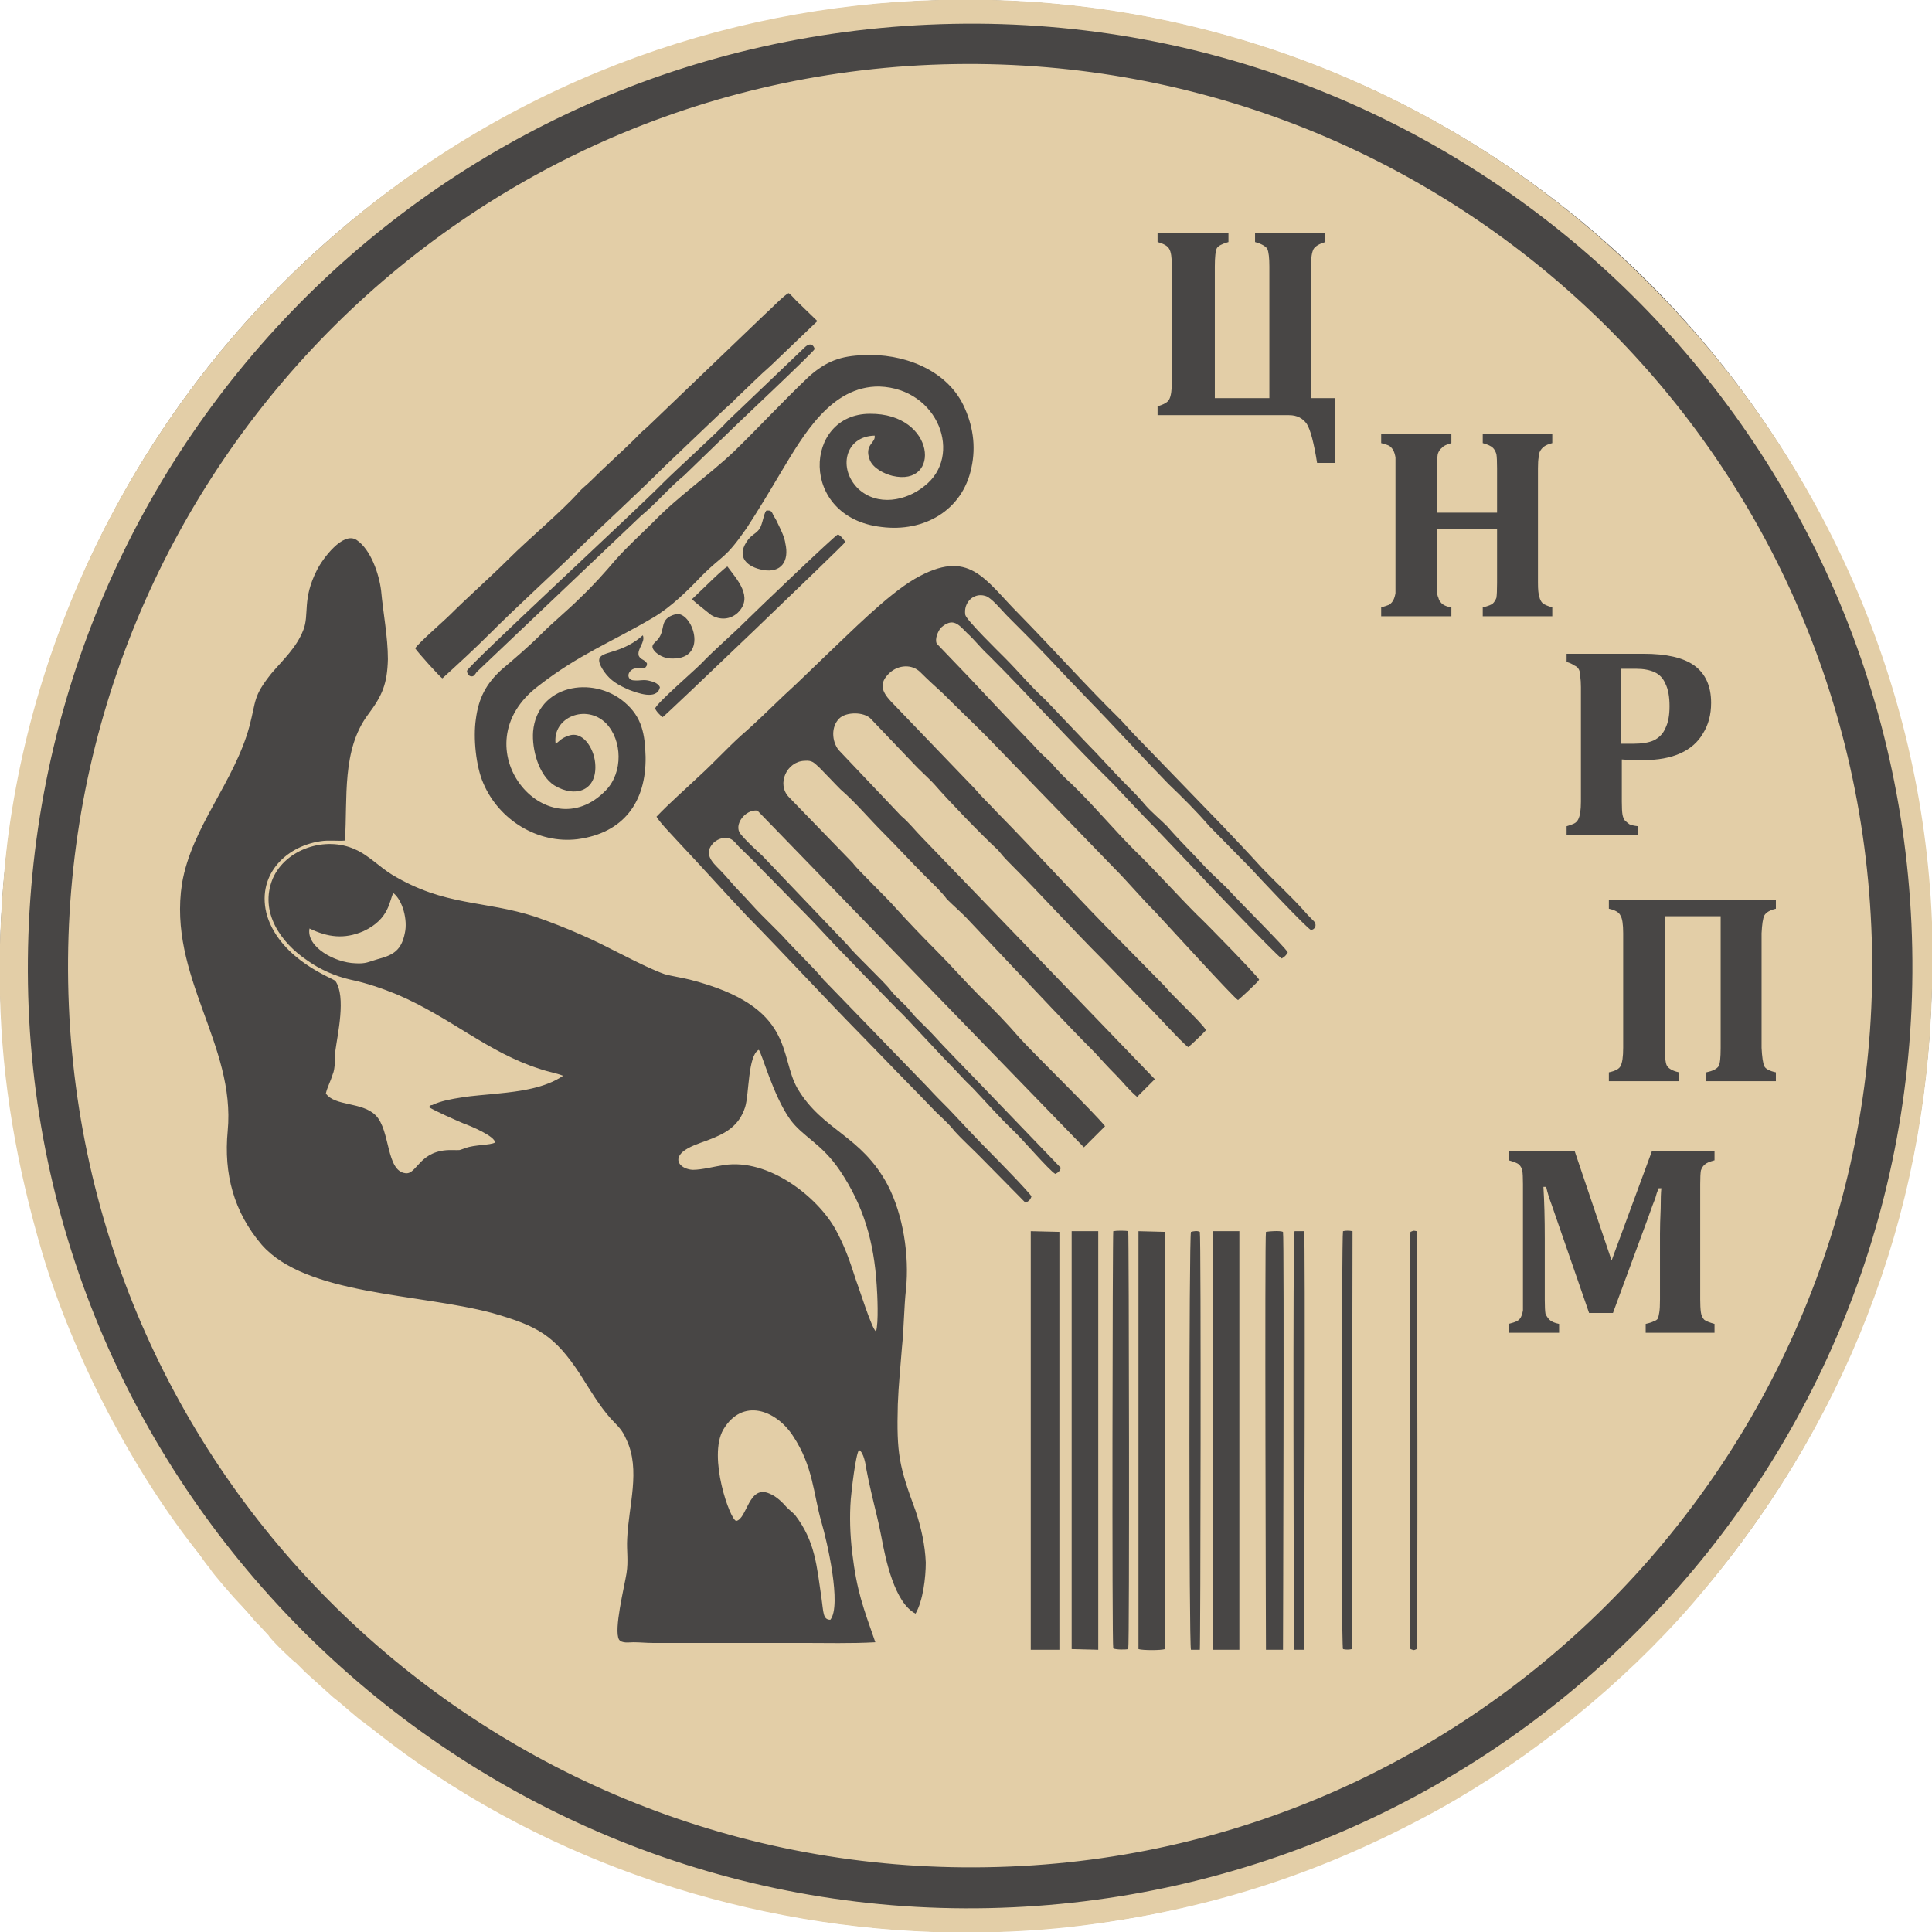 <svg width="240" height="240" viewBox="0 0 240 240" fill="none" xmlns="http://www.w3.org/2000/svg">
<g clip-path="url(#clip0_16_804)">
<circle cx="120" cy="120" r="120" fill="#484645"/>
<path fill-rule="evenodd" clip-rule="evenodd" d="M123.218 0C152.943 0.762 182.329 12.618 204.855 35.229C226.027 56.316 238.814 84.686 240 114.58C240 115.258 240 115.935 240 116.613V122.795C239.323 151.249 229.076 177.417 210.275 199.181C201.553 209.259 190.205 218.405 178.603 224.841C164.714 232.463 151.164 236.951 135.413 239.068C131.63 239.577 127.819 239.887 123.98 240H116.02C91.037 239.153 66.14 230.515 46.662 215.102L46.239 214.764L45.561 214.255L45.138 213.917C44.63 213.663 42.343 211.546 41.411 210.868L37.939 207.735L36.754 206.549C36.5 206.464 33.536 203.585 33.366 203.162L32.265 201.976L31.672 201.383L30.91 200.452L30.064 199.52L29.809 199.266C29.217 198.673 26.337 195.37 26.083 194.862L25.744 194.439L25.236 193.761L24.898 193.253C16.514 182.837 9.061 168.44 5.251 155.653C2.032 144.728 0.254 134.312 0 123.641V117.29C0.113 113.112 0.423 108.85 0.932 104.502C4.573 75.794 18.97 49.033 40.734 29.894C62.583 10.586 89.598 0.677 116.697 0H123.218ZM3.472 122.202C4.488 186.648 58.349 238.391 122.795 237.036C187.325 235.681 238.814 182.414 237.544 117.798C236.274 53.183 183.006 1.694 118.391 2.964C53.437 4.234 2.456 57.332 3.472 122.202ZM232.463 115.173C235.173 176.824 187.156 229.33 125.505 231.87C63.599 234.495 11.178 186.817 8.553 124.912C5.928 63.006 53.776 10.67 115.681 8.045C177.586 5.505 229.753 53.183 232.463 115.173ZM201.468 99.591V94.34C202.145 94.397 203.02 94.425 204.093 94.425C205.956 94.425 207.509 94.142 208.751 93.578C209.993 93.013 210.924 92.195 211.546 91.122C212.223 90.049 212.562 88.779 212.562 87.311C212.562 85.222 211.856 83.67 210.445 82.653C209.09 81.694 207.001 81.214 204.178 81.214H194.608V82.23C195.004 82.343 195.314 82.484 195.54 82.653C195.822 82.766 196.02 82.936 196.133 83.162C196.246 83.387 196.302 83.67 196.302 84.008C196.358 84.404 196.387 84.855 196.387 85.363V99.591C196.387 100.099 196.358 100.55 196.302 100.946C196.246 101.284 196.161 101.567 196.048 101.793C195.935 102.018 195.766 102.188 195.54 102.301C195.314 102.414 195.004 102.526 194.608 102.639V103.74H203.5V102.639C202.992 102.583 202.625 102.498 202.399 102.385C202.174 102.216 201.976 102.047 201.807 101.877C201.694 101.708 201.609 101.482 201.553 101.2C201.496 100.861 201.468 100.325 201.468 99.591ZM191.052 72.406V58.179C191.052 57.558 191.08 57.107 191.136 56.824C191.136 56.542 191.193 56.288 191.306 56.062C191.418 55.836 191.588 55.639 191.814 55.469C192.04 55.3 192.378 55.159 192.83 55.046V53.945H184.192V55.046C184.813 55.215 185.236 55.413 185.462 55.639C185.632 55.808 185.773 56.062 185.886 56.401C185.942 56.74 185.97 57.332 185.97 58.179V63.684H178.518V58.179C178.518 57.332 178.546 56.74 178.603 56.401C178.716 56.062 178.885 55.808 179.111 55.639C179.28 55.413 179.675 55.215 180.296 55.046V53.945H171.574V55.046C172.025 55.159 172.364 55.272 172.59 55.385C172.816 55.554 172.985 55.752 173.098 55.977C173.211 56.203 173.296 56.486 173.352 56.824C173.352 57.163 173.352 57.586 173.352 58.095V72.406C173.352 72.915 173.352 73.338 173.352 73.677C173.296 74.016 173.211 74.298 173.098 74.524C172.985 74.749 172.816 74.947 172.59 75.116C172.308 75.229 171.969 75.342 171.574 75.455V76.556H180.296V75.455C179.958 75.399 179.675 75.314 179.45 75.201C179.224 75.088 179.054 74.947 178.941 74.778C178.829 74.665 178.744 74.495 178.687 74.27C178.574 74.044 178.518 73.761 178.518 73.423C178.518 73.14 178.518 72.802 178.518 72.406V65.716H185.97V72.406C185.97 73.31 185.942 73.931 185.886 74.27C185.773 74.552 185.632 74.778 185.462 74.947C185.293 75.116 184.869 75.286 184.192 75.455V76.556H192.83V75.455C192.265 75.286 191.87 75.116 191.644 74.947C191.418 74.721 191.277 74.439 191.221 74.1C191.108 73.818 191.052 73.253 191.052 72.406ZM162.851 49.457V33.112C162.851 32.039 162.964 31.306 163.19 30.91C163.416 30.572 163.896 30.289 164.629 30.064V28.963H155.907V30.064C156.697 30.289 157.205 30.572 157.431 30.91C157.601 31.306 157.685 32.039 157.685 33.112V49.457H150.91V33.112C150.91 31.927 150.995 31.164 151.164 30.826C151.334 30.543 151.814 30.289 152.604 30.064V28.963H143.797V30.064C144.587 30.289 145.067 30.572 145.236 30.91C145.462 31.249 145.575 31.983 145.575 33.112V47.339C145.575 48.469 145.462 49.231 145.236 49.626C145.067 49.965 144.587 50.247 143.797 50.473V51.574H160.141C161.101 51.574 161.835 51.941 162.343 52.675C162.795 53.409 163.218 55.018 163.613 57.502H165.815V49.457H162.851ZM108.737 204.008C107.212 199.605 106.45 197.742 105.857 192.83C105.603 190.628 105.519 188.426 105.688 186.224C105.773 185.208 106.281 180.72 106.704 180.127C107.297 180.381 107.551 181.99 107.636 182.583C107.805 183.486 108.003 184.418 108.229 185.378C108.652 187.241 109.16 189.104 109.499 190.967C110.007 193.677 111.108 199.097 113.733 200.452C114.665 198.843 115.004 195.963 115.004 194.1C114.919 191.898 114.411 189.697 113.733 187.664C111.701 182.159 111.362 180.635 111.531 174.453C111.616 172.082 111.87 169.711 112.04 167.424C112.294 164.968 112.294 162.428 112.548 160.141C112.971 155.992 112.209 150.91 110.261 147.184C106.958 141.002 102.216 140.494 99.083 135.243C96.711 131.179 98.913 125.081 85.702 121.694C84.686 121.44 83.5 121.27 82.569 121.016C79.689 120 75.371 117.459 72.152 116.104C70.459 115.342 68.257 114.495 66.563 113.903C60.042 111.785 55.3 112.632 48.694 108.652C47.17 107.721 45.73 106.196 44.121 105.519C40.48 103.825 35.483 105.434 33.874 109.16C32.181 113.31 34.891 117.121 38.193 119.323C39.718 120.423 41.666 121.27 43.529 121.694C45.561 122.117 47.509 122.795 49.372 123.557C56.062 126.436 60.635 130.755 67.071 132.788C68.003 133.126 69.104 133.296 69.951 133.634C67.749 135.159 64.531 135.582 61.905 135.836C60.381 136.006 58.772 136.09 57.248 136.344C56.147 136.514 54.707 136.768 53.691 137.276C53.606 137.276 53.522 137.276 53.437 137.361C53.352 137.445 53.352 137.445 53.267 137.53C54.284 138.123 56.401 139.054 57.587 139.562C58.349 139.817 61.567 141.171 61.482 141.934C60.889 142.272 58.941 142.188 57.84 142.611C56.824 142.95 57.332 142.865 56.147 142.865C52.082 142.781 51.828 145.914 50.388 145.745C47.932 145.49 48.525 140.409 46.662 138.546C44.968 136.852 41.581 137.445 40.48 135.836C40.649 135.074 41.073 134.312 41.327 133.465C41.666 132.703 41.581 131.433 41.666 130.501C41.919 128.553 43.02 123.811 41.666 121.863C41.411 121.524 34.975 119.323 33.197 113.818C31.757 108.906 35.314 105.18 39.802 104.502C40.819 104.333 42.089 104.502 42.851 104.418C43.19 99.167 42.428 93.154 45.73 88.751C47.509 86.38 48.102 84.94 48.186 81.891C48.186 79.097 47.593 76.133 47.34 73.338C47.085 71.306 46.069 68.257 44.291 67.071C42.597 65.97 40.056 69.442 39.379 70.797C37.516 74.439 38.447 76.302 37.685 78.25C36.838 80.452 35.145 81.976 33.705 83.67C31.419 86.549 31.842 86.972 30.995 90.191C29.132 97.135 23.797 102.724 22.611 109.753C20.833 121.27 29.301 129.739 28.285 140.494C27.777 145.829 29.047 150.572 32.519 154.637C38.024 160.903 51.913 160.649 61.143 163.105C66.733 164.714 68.85 165.815 72.068 170.727C73.253 172.59 74.439 174.622 75.879 176.231C76.81 177.248 77.234 177.502 77.826 178.857C79.605 182.583 78.081 187.071 77.911 191.136C77.826 192.661 78.081 193.846 77.826 195.455C77.572 197.064 76.217 202.484 76.895 203.67C77.234 204.178 78.165 204.008 78.673 204.008C79.52 204.008 80.282 204.093 81.044 204.093H99.591C102.639 204.093 105.688 204.178 108.737 204.008ZM102.047 198.504C101.454 194.524 101.284 191.475 98.744 188.172C98.405 187.833 98.066 187.579 97.728 187.241C97.219 186.648 96.457 185.886 95.61 185.547C92.985 184.361 92.816 188.68 91.461 188.934C90.699 188.85 87.904 180.974 89.852 177.586C92.223 173.606 96.373 175.131 98.49 178.349C101.03 182.159 101.03 185.547 102.047 189.104C102.724 191.39 104.587 199.435 103.147 201.214C102.216 201.214 102.301 200.282 102.047 198.504ZM98.151 139.054C99.76 141.256 102.047 142.018 104.333 145.406C107.297 149.809 108.567 154.298 108.906 159.633C108.991 160.734 109.16 164.375 108.821 165.392C108.313 165.138 106.704 159.972 106.366 159.125C105.603 156.754 105.011 154.975 103.825 152.773C101.538 148.624 95.441 143.881 89.936 144.728C88.751 144.898 87.227 145.321 86.041 145.321C84.686 145.236 83.585 144.22 84.771 143.119C85.533 142.442 86.888 142.018 87.819 141.68C90.106 140.833 91.8 139.901 92.562 137.53C93.07 135.921 92.9 131.094 94.255 130.416C94.594 130.67 96.034 136.09 98.151 139.054ZM157.262 204.94H159.379C159.379 204.771 159.548 153.62 159.379 153.028C159.04 152.858 157.685 152.943 157.262 153.028C157.092 153.62 157.262 204.686 157.262 204.94ZM147.946 204.94H149.047C149.132 204.686 149.217 153.705 149.047 153.028C148.709 152.858 148.285 152.943 147.946 153.028C147.692 153.536 147.692 204.517 147.946 204.94ZM128.045 152.943V204.94H131.602V153.028L128.045 152.943ZM175.215 204.855C175.723 205.025 175.554 205.025 175.977 204.855C176.147 204.263 176.062 153.282 175.977 152.943C175.554 152.858 175.639 152.858 175.215 153.028C175.046 153.705 175.131 189.273 175.131 191.898C175.131 193.423 175.046 204.432 175.215 204.855ZM166.831 204.855C167.17 204.94 167.593 204.94 167.932 204.855L168.017 152.943C167.594 152.858 167.17 152.858 166.831 152.943C166.662 153.366 166.577 204.263 166.831 204.855ZM160.734 204.94H162.004C162.004 200.028 162.174 153.536 162.004 152.943H160.819C160.565 153.451 160.734 200.028 160.734 204.94ZM150.656 152.943V204.94H153.959V152.943H150.656ZM141.426 152.943V204.855C141.934 205.025 144.22 205.025 144.728 204.855V153.028L141.426 152.943ZM138.292 204.771C138.631 204.94 139.817 204.94 140.155 204.855C140.325 204.347 140.24 153.282 140.155 152.943C139.817 152.858 138.716 152.858 138.292 152.943C138.207 153.366 138.123 204.263 138.292 204.771ZM133.126 152.943V204.855L136.429 204.94V152.943H133.126ZM45.138 115.681C48.44 114.157 48.356 111.785 48.864 110.939C50.049 111.87 50.642 114.326 50.303 115.85C49.88 118.052 48.864 118.645 46.916 119.153C45.73 119.492 45.476 119.746 44.121 119.661C41.581 119.577 38.024 117.629 38.447 115.342C40.734 116.443 42.766 116.697 45.138 115.681ZM69.019 92.392C68.596 89.09 72.83 87.396 75.286 89.852C77.318 91.969 77.403 95.949 75.286 98.151C67.918 105.857 56.909 92.731 66.902 85.194C71.898 81.299 75.963 79.774 81.129 76.725C83.416 75.371 85.448 73.338 87.227 71.475C89.852 68.85 90.021 69.527 92.731 65.632C94.171 63.43 95.695 60.889 97.05 58.603C99.76 54.114 103.232 47.932 109.245 48.017C116.613 48.271 119.661 56.655 114.834 60.381C112.548 62.244 108.991 62.922 106.62 60.72C104.079 58.264 104.926 54.199 108.652 54.114C108.821 55.046 107.297 55.215 108.059 57.163C108.483 58.179 109.838 58.857 110.854 59.111C116.951 60.55 116.274 51.32 108.059 51.404C99.845 51.404 99.167 64.277 109.499 65.462C114.749 66.14 119.577 63.43 120.677 58.095C121.27 55.385 120.847 52.759 119.661 50.303C117.459 45.815 112.04 43.867 107.297 44.121C104.418 44.206 102.639 44.884 100.522 46.747C97.389 49.711 94.34 53.013 91.207 56.062C87.989 59.111 84.347 61.567 81.214 64.785C79.689 66.309 77.996 67.833 76.556 69.442C75.116 71.136 73.677 72.745 72.068 74.27C70.543 75.794 68.765 77.234 67.241 78.758C65.716 80.282 63.938 81.807 62.329 83.162C60.381 84.94 59.45 86.718 59.111 89.344C58.772 91.63 59.111 95.187 60.042 97.304C61.99 101.877 66.817 104.841 71.729 104.248C77.488 103.486 80.282 99.591 80.198 94.001C80.113 91.207 79.774 89.09 77.572 87.227C73.592 83.839 66.733 85.109 66.224 90.868C66.055 93.07 66.902 96.288 68.85 97.558C71.475 99.167 74.27 98.236 73.931 94.764C73.761 92.9 72.322 90.614 70.459 91.461C69.697 91.715 69.442 92.138 69.019 92.392ZM81.976 85.363C81.807 84.94 81.214 84.686 80.79 84.601C79.944 84.347 79.52 84.601 78.758 84.517C78.081 84.517 77.826 83.839 78.335 83.331C78.843 82.823 79.435 83.077 80.113 82.992C80.367 82.653 80.367 82.738 80.367 82.399C80.028 81.891 79.605 81.976 79.351 81.468C79.097 80.621 80.198 79.774 79.859 78.927C79.774 78.927 78.843 80.028 76.556 80.79C74.778 81.383 73.677 81.383 75.032 83.416C75.879 84.601 76.81 85.109 78.165 85.702C79.097 86.041 81.637 87.057 81.976 85.363ZM81.553 101.454C82.061 102.301 83.585 103.825 84.263 104.587C87.142 107.636 89.852 110.685 92.731 113.733C97.558 118.645 102.216 123.726 107.043 128.638C107.975 129.57 108.991 130.67 109.922 131.602C111.87 133.634 113.818 135.582 115.681 137.53C116.613 138.546 117.798 139.478 118.56 140.494C119.407 141.426 120.593 142.526 121.524 143.458L127.368 149.386C127.763 149.273 128.017 149.019 128.13 148.624C127.876 148.116 123.726 143.881 123.049 143.204C121.27 141.426 119.577 139.562 117.883 137.784C116.951 136.852 116.104 136.006 115.258 135.074L102.301 121.694C101.623 120.762 98.236 117.459 97.135 116.189L94.51 113.564C93.663 112.717 92.816 111.701 91.969 110.854C91.122 110.007 90.275 108.906 89.428 108.059C88.497 107.128 87.311 106.027 88.666 104.672C89.259 104.164 89.852 103.994 90.614 104.164C91.207 104.333 91.546 105.011 92.054 105.434C92.9 106.281 93.832 107.128 94.679 108.059C96.457 109.838 98.151 111.616 99.929 113.394C101.623 115.088 103.317 117.036 105.095 118.814C105.942 119.661 106.789 120.593 107.636 121.44L111.616 125.505C112.463 126.267 116.697 130.924 118.052 132.279C118.899 133.126 119.746 134.143 120.677 134.989C122.371 136.768 124.065 138.716 125.843 140.409C126.944 141.426 130.332 145.406 131.094 145.829C131.433 145.66 131.687 145.49 131.771 145.067L121.186 134.058C119.407 132.195 117.544 130.332 115.85 128.469C115.088 127.622 113.903 126.605 113.225 125.759C112.463 124.742 111.277 123.896 110.6 122.964C109.838 121.948 106.112 118.476 105.265 117.375L94.679 106.281C93.747 105.434 92.731 104.502 91.969 103.571C91.122 102.47 92.562 100.522 94.086 100.692L134.651 142.526L137.276 139.901C136.006 138.292 128.807 131.263 126.775 129.061C125.166 127.198 123.387 125.335 121.609 123.641C119.831 121.863 118.137 119.915 116.359 118.137C114.665 116.443 112.802 114.495 111.193 112.717C110.261 111.616 106.45 107.975 105.942 107.212L97.982 98.998C96.457 97.389 97.728 94.594 99.929 94.51C100.946 94.425 101.115 94.764 101.793 95.356C102.639 96.203 103.571 97.219 104.418 98.066C106.281 99.675 107.975 101.708 109.753 103.486C111.531 105.265 113.225 107.128 115.004 108.906C115.85 109.753 116.951 110.769 117.629 111.701C118.476 112.548 119.577 113.479 120.339 114.326L130.755 125.335C132.449 127.114 134.227 128.977 136.006 130.755C136.852 131.687 137.699 132.618 138.631 133.55C139.478 134.397 140.24 135.413 141.256 136.26L143.458 134.058L114.58 104.079C113.733 103.232 112.886 102.131 111.955 101.369L104.164 93.154C103.317 92.054 103.232 90.275 104.248 89.259C105.095 88.412 107.297 88.412 108.144 89.259L113.394 94.764C114.241 95.695 115.258 96.542 116.104 97.474C117.798 99.421 121.863 103.656 123.98 105.603C124.319 106.027 124.742 106.535 125.251 107.043C129.231 111.023 133.042 115.258 137.022 119.238L142.272 124.658C143.289 125.589 146.845 129.569 147.608 130.078C147.862 129.908 149.725 128.13 149.809 127.96C149.217 126.944 145.66 123.726 144.644 122.456L139.393 117.121C134.058 111.785 128.977 106.111 123.726 100.776C122.879 99.845 121.948 98.998 121.101 97.982L110.685 87.142C109.499 85.871 109.16 84.855 110.515 83.585C111.616 82.569 113.31 82.484 114.326 83.5C115.258 84.432 116.189 85.279 117.121 86.126C118.899 87.904 120.762 89.682 122.541 91.461L138.292 107.721C140.071 109.499 141.68 111.447 143.458 113.225C144.728 114.58 153.366 124.065 153.79 124.234C154.213 123.896 156.33 121.948 156.415 121.694C156.246 121.27 149.64 114.495 148.709 113.649C146.168 111.108 143.543 108.144 140.917 105.603C138.292 102.978 135.836 100.014 133.211 97.474C132.279 96.627 131.348 95.695 130.586 94.764C130.247 94.425 129.654 93.917 129.231 93.493C128.807 93.07 128.469 92.646 127.96 92.138C125.335 89.428 122.795 86.718 120.254 84.008L116.359 79.944C116.104 79.351 116.528 78.419 116.867 77.996C118.391 76.641 119.068 77.572 120.169 78.673C121.101 79.52 121.863 80.536 122.795 81.383C128.045 86.634 133.042 92.223 138.377 97.474C140.071 99.252 141.764 101.115 143.543 102.893C145.236 104.672 147.015 106.535 148.709 108.313C149.386 109.076 158.617 118.73 159.21 119.068C159.548 118.899 159.802 118.645 159.972 118.306C159.548 117.544 153.79 111.87 152.519 110.43C151.673 109.584 150.741 108.737 149.894 107.89C148.285 106.111 146.507 104.418 144.982 102.639C144.135 101.793 143.119 100.946 142.357 100.099C141.51 99.083 140.748 98.32 139.817 97.389C138.207 95.78 136.598 93.917 134.905 92.223L129.824 86.888C128.13 85.363 126.521 83.416 124.827 81.722C124.065 80.96 120.085 77.064 119.915 76.387C119.661 74.862 120.932 73.592 122.371 74.016C123.133 74.185 124.488 75.879 125.081 76.471C126.775 78.165 128.553 79.944 130.162 81.637C131.8 83.387 133.465 85.138 135.159 86.888C138.546 90.36 141.764 93.917 145.152 97.389C146.845 98.998 148.709 100.861 150.233 102.639L155.314 107.805C156.076 108.652 162.512 115.512 162.851 115.512C163.359 115.512 163.698 114.834 163.105 114.326C162.597 113.818 162.343 113.564 161.835 112.971C160.311 111.277 158.363 109.499 156.754 107.805C155.145 106.027 153.451 104.248 151.842 102.555L141.764 92.138C140.917 91.291 140.071 90.36 139.224 89.428C134.905 85.194 130.84 80.621 126.606 76.302C122.287 71.983 120.423 68.003 113.649 71.898C110.176 73.931 105.603 78.589 102.639 81.383C100.861 83.077 99.167 84.771 97.389 86.38C95.61 88.073 93.917 89.767 92.054 91.376C90.275 92.985 88.582 94.848 86.803 96.457C85.109 98.066 83.162 99.76 81.553 101.454ZM81.383 87.989C81.468 88.327 82.061 88.92 82.315 89.09C82.569 89.005 104.757 67.749 105.011 67.325C104.841 67.071 104.418 66.478 104.079 66.394C103.74 66.478 93.747 76.048 92.731 77.064C90.868 78.927 88.836 80.621 87.057 82.484C86.126 83.416 81.722 87.227 81.383 87.989ZM51.574 80.536C51.828 80.96 54.707 84.178 54.961 84.263C56.909 82.484 58.941 80.621 60.804 78.758C64.361 75.201 68.765 71.221 72.406 67.664C75.54 64.615 79.435 61.059 82.569 57.925L89.852 50.981C90.36 50.473 90.868 50.134 91.291 49.626C92.562 48.44 94.51 46.493 95.695 45.476L101.538 39.887L98.913 37.346C98.575 37.008 98.32 36.669 97.982 36.415C97.558 36.5 95.526 38.617 95.018 39.04L80.621 52.844C80.113 53.352 79.605 53.691 79.181 54.199C77.234 56.147 75.286 57.84 73.338 59.788C72.915 60.212 72.237 60.72 71.898 61.143C69.612 63.684 65.716 66.902 63.176 69.442C61.059 71.56 57.925 74.354 55.977 76.302C55.046 77.234 51.997 79.859 51.574 80.536ZM101.2 43.359C101.115 43.02 100.776 42.428 100.014 43.105L90.445 52.251C89.259 53.606 84.178 58.179 82.399 59.958C79.266 63.176 58.095 82.738 58.01 83.331C58.01 83.67 58.264 84.008 58.518 84.008C58.857 84.093 59.026 83.754 59.196 83.5L79.605 64.107C81.468 62.583 83.162 60.55 85.025 59.026L90.445 53.776C91.715 52.505 101.03 43.783 101.2 43.359ZM83.924 76.302C81.722 76.895 82.823 78.25 81.637 79.52C81.129 80.028 80.706 80.282 81.468 81.044C82.061 81.553 82.738 81.807 83.5 81.807C88.158 81.891 85.956 75.794 83.924 76.302ZM95.187 63.43C94.848 63.853 94.764 65.039 94.34 65.716C93.832 66.394 93.324 66.394 92.731 67.325C91.461 69.273 92.9 70.459 94.764 70.797C97.05 71.221 98.066 69.697 97.558 67.495C97.474 66.817 97.05 65.886 96.711 65.208C96.542 64.813 96.344 64.446 96.119 64.107C95.865 63.599 95.865 63.345 95.187 63.43ZM88.158 72.322L85.956 74.439C86.38 74.862 87.819 75.963 88.328 76.387C89.428 77.064 90.699 76.98 91.63 76.133C93.663 74.185 91.546 71.983 90.36 70.374C90.106 70.459 88.497 71.983 88.158 72.322ZM212.985 144.135V143.035H205.194L200.198 156.584L195.625 143.035H187.41V144.135C188.031 144.305 188.454 144.474 188.68 144.644C188.906 144.869 189.047 145.123 189.104 145.406C189.16 145.745 189.188 146.309 189.188 147.099V161.411C189.188 161.976 189.188 162.428 189.188 162.766C189.132 163.105 189.047 163.387 188.934 163.613C188.821 163.839 188.652 164.008 188.426 164.121C188.2 164.234 187.862 164.347 187.41 164.46V165.561H193.677V164.46C193.112 164.347 192.717 164.178 192.491 163.952C192.265 163.726 192.096 163.472 191.983 163.19C191.927 162.851 191.898 162.287 191.898 161.496V153.874C191.898 151.39 191.842 149.245 191.729 147.438H192.068C192.237 148.172 192.463 148.906 192.745 149.64L197.403 163.105H200.367L204.771 151.164C205.166 150.035 205.448 149.273 205.617 148.878C205.73 148.426 205.872 148.003 206.041 147.608H206.38C206.323 148.116 206.295 148.963 206.295 150.148C206.239 151.39 206.21 152.435 206.21 153.282V161.411C206.21 162.145 206.182 162.682 206.126 163.02C206.069 163.359 206.013 163.613 205.956 163.783C205.843 163.952 205.674 164.065 205.448 164.121C205.279 164.234 204.94 164.347 204.432 164.46V165.561H212.985V164.46C212.364 164.291 211.941 164.121 211.715 163.952C211.489 163.726 211.348 163.416 211.291 163.02C211.235 162.625 211.207 162.089 211.207 161.411V147.099C211.207 146.309 211.235 145.745 211.291 145.406C211.404 145.067 211.574 144.813 211.8 144.644C211.969 144.474 212.364 144.305 212.985 144.135ZM220.607 112.886V111.785H199.859V112.886C200.649 113.056 201.129 113.338 201.299 113.733C201.524 114.072 201.637 114.806 201.637 115.935V130.162C201.637 131.291 201.524 132.054 201.299 132.449C201.129 132.788 200.649 133.042 199.859 133.211V134.312H208.582V133.211C207.791 133.042 207.283 132.759 207.057 132.364C206.888 132.025 206.803 131.291 206.803 130.162V113.818H213.747V130.162C213.747 131.404 213.663 132.167 213.493 132.449C213.267 132.788 212.759 133.042 211.969 133.211V134.312H220.607V133.211C219.817 133.042 219.337 132.788 219.167 132.449C218.998 132.054 218.885 131.291 218.829 130.162V115.935C218.885 114.806 218.998 114.072 219.167 113.733C219.393 113.338 219.873 113.056 220.607 112.886ZM201.383 83.077C201.835 83.077 202.456 83.077 203.246 83.077C204.15 83.077 204.912 83.218 205.533 83.5C206.154 83.783 206.605 84.263 206.888 84.94C207.227 85.618 207.396 86.549 207.396 87.735C207.396 88.864 207.227 89.767 206.888 90.445C206.605 91.122 206.126 91.63 205.448 91.969C204.827 92.251 203.952 92.392 202.823 92.392H201.383V83.077Z" fill="#E3CEA7"/>
</g>
<defs>
<clipPath id="clip0_16_804">
<rect width="240" height="240" fill="white"/>
</clipPath>
</defs>
</svg>
